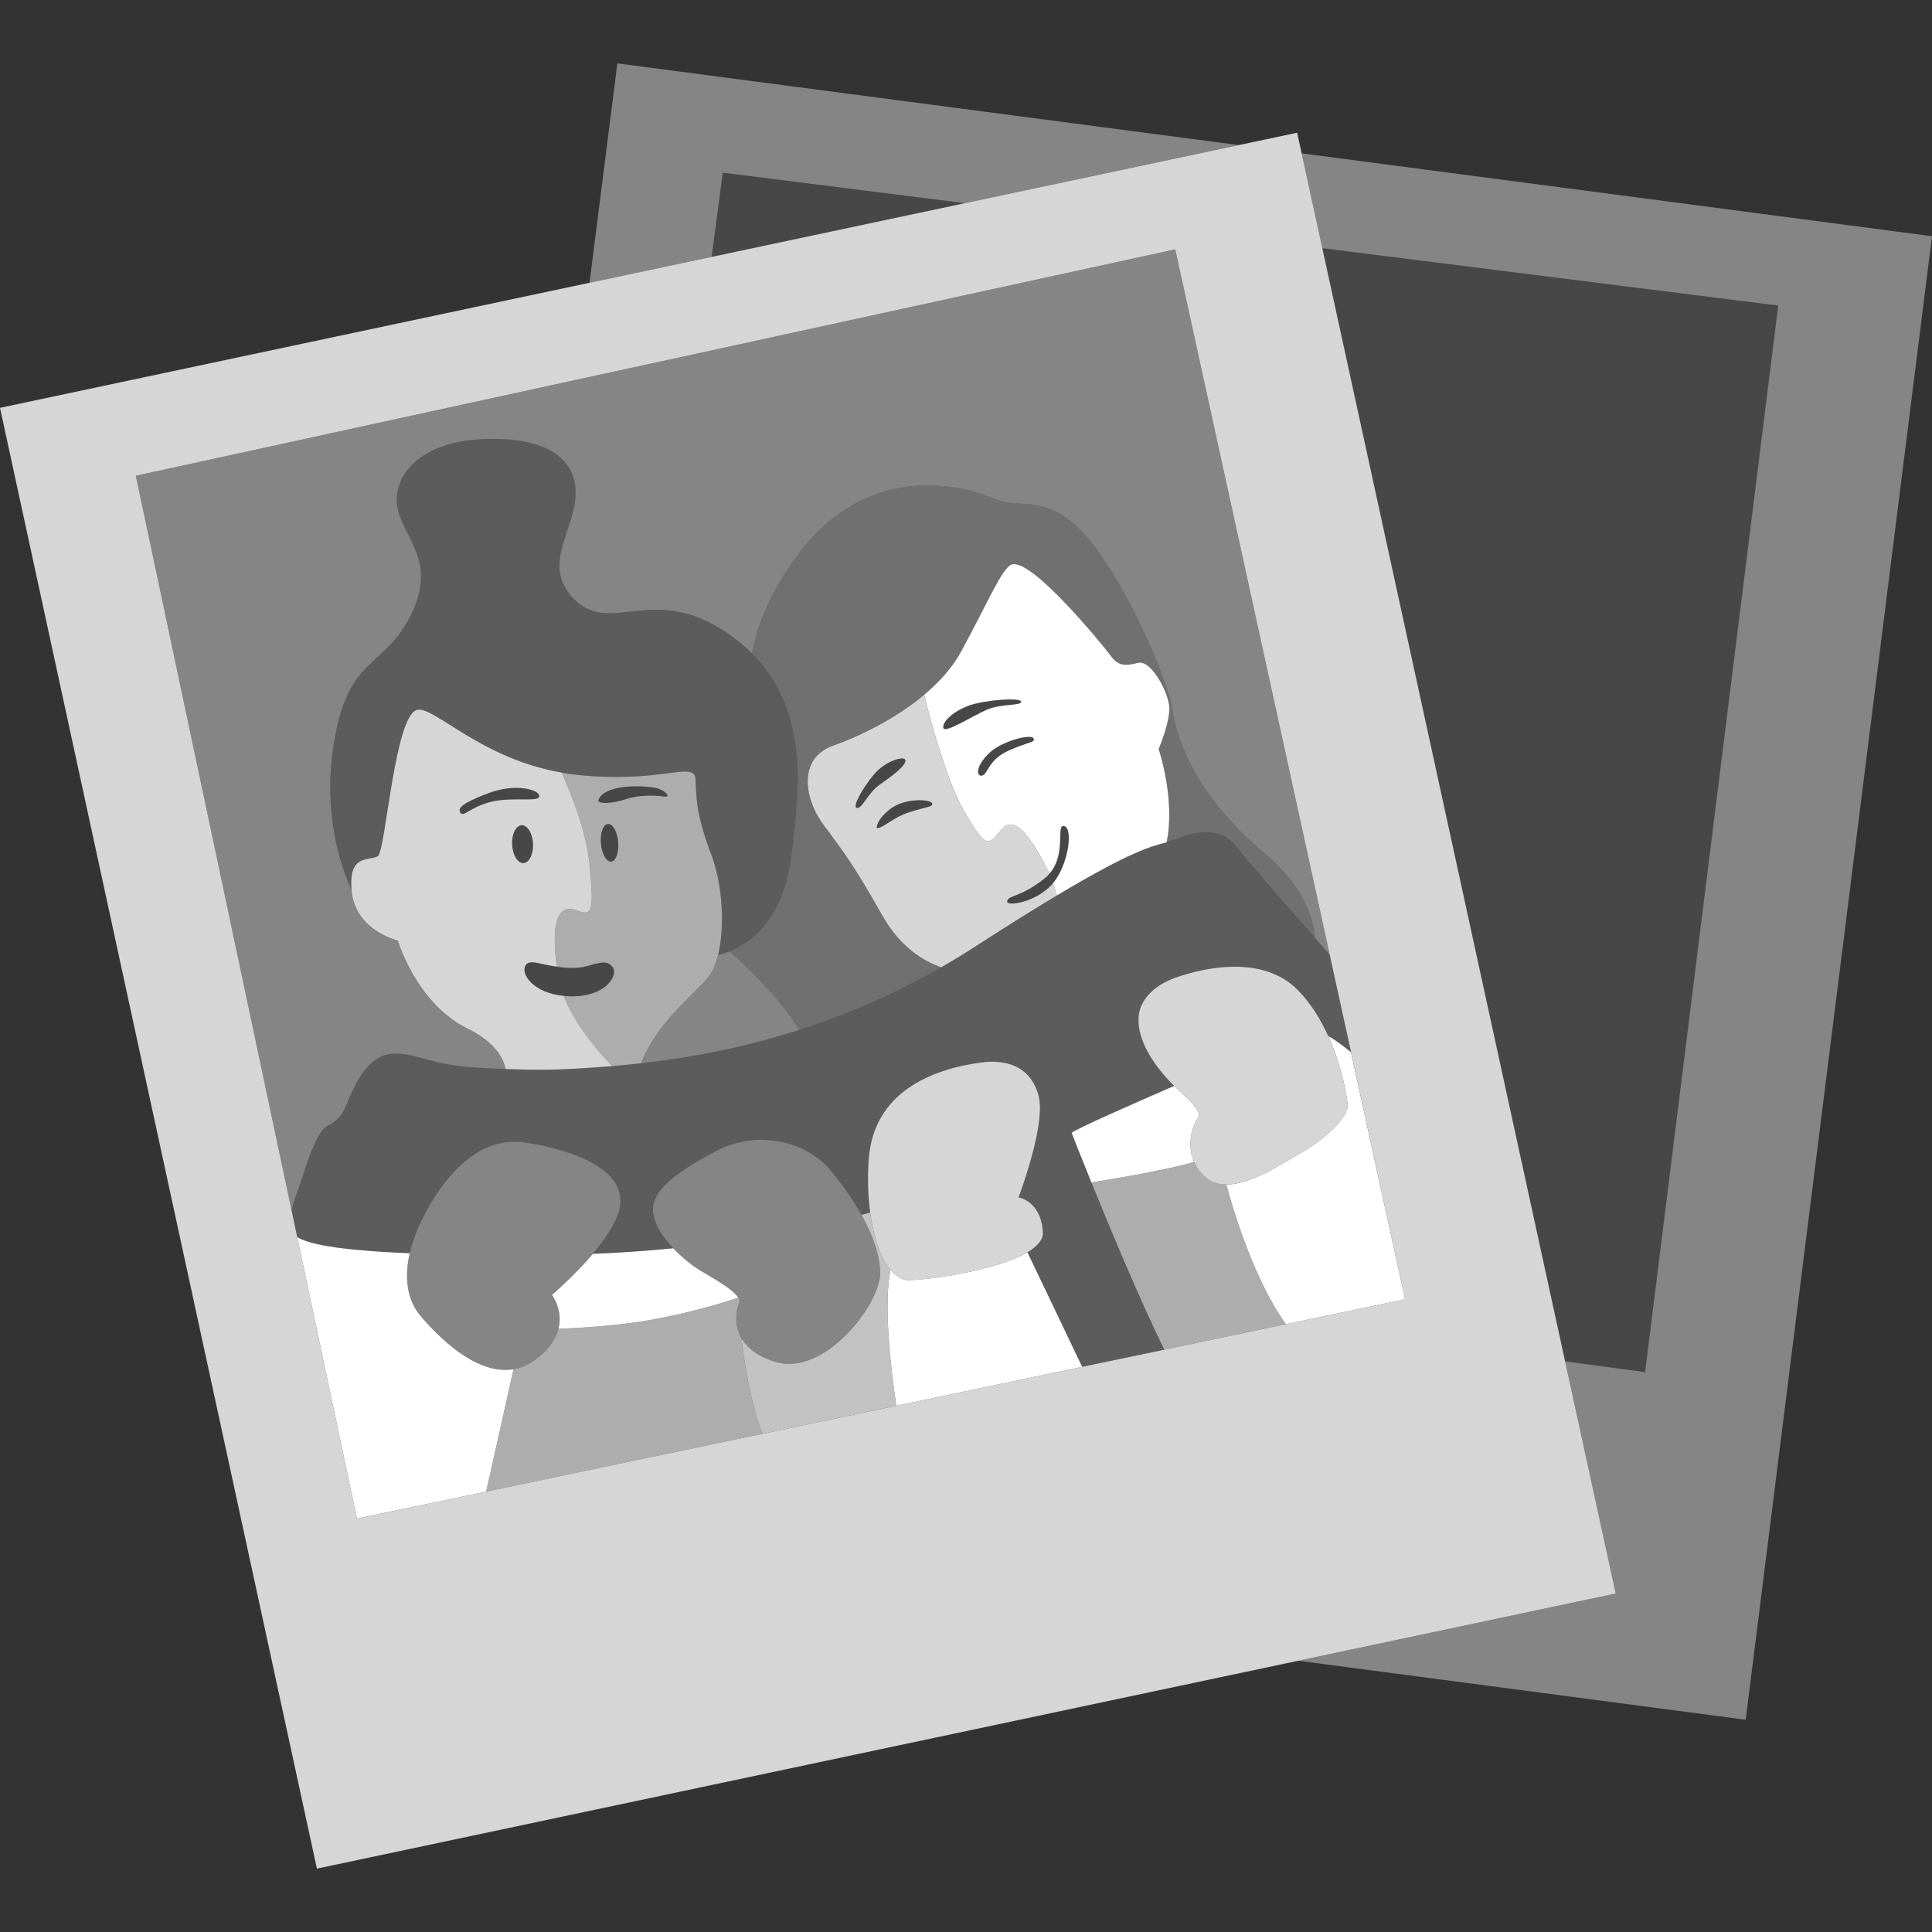 <svg fill="none" height="300" viewBox="0 0 300 300" width="300" xmlns="http://www.w3.org/2000/svg"><rect x="0" y="0" width="300" height="300" fill="#333333" stroke="none"/><g fill="#fff"><path d="m 202.12 23.81 l 3.21 14.73 70.79 8.91 -20.67 165.61 -12.42 -1.67 7.86 36.05 -49.3 10.44 69.48 9.16 28.93 -230.36 z" opacity=".4"/><path d="m 112.23 26.81 l 37.6 4.74 42.53 -9.02 -96.5 -12.69 -4.32 34.07 18.97 -4.02 z" opacity=".4"/><path d="m 255.45 213.06 l 20.67 -165.61 -70.79 -8.91 37.7 172.85 z" opacity=".1"/><path d="m 110.51 39.89 l 39.32 -8.34 -37.6 -4.74 z" opacity=".1"/><path d="m 108.96 197.42 c -1.21 -.7 -2.92 -2.01 -4.42 -3.59 -3.9 .39 -8.07 .69 -12.48 .87 -2.96 3.49 -6.36 6.37 -6.36 6.37 s 1.77 2.31 1.02 5.27 c 4 -.16 9.47 -.53 14.12 -1.35 6.06 -1.05 11.28 -2.65 13.8 -3.49 -.74 -1.23 -3.61 -2.87 -5.68 -4.08 z"/><path d="m 186.01 173.63 c .81 -.94 -1.49 -2.97 -3.25 -4.59 -.13 -.12 -.28 -.27 -.44 -.42 -5.03 2.18 -16.02 7 -15.91 7.31 .04 .12 1.25 3.22 3.06 7.68 4.17 -.67 11.95 -2 15.95 -3.18 -1.32 -2.94 -.04 -6.06 .59 -6.8 z"/><path d="m 65.29 204.32 c -2.16 -2.55 -2.49 -6.07 -1.67 -9.72 -11.63 -.47 -15.85 -1.5 -17.47 -2.51 l 9.27 43.72 12.12 -2.53 7.95 -1.66 4.25 -19.01 c -5.86 1.01 -11.83 -5.22 -14.45 -8.29 z"/><path d="m 218.18 201.75 l -8.4 -38.36 c -1.12 -.92 -2.36 -1.85 -3.54 -2.53 2.19 4.8 2.93 9.5 3.02 10.74 .13 1.9 -3.65 5.41 -7.3 7.44 -2.8 1.55 -7.66 4.92 -11.54 4.89 1.03 3.84 4.29 14.83 9.25 21.69 l .15 -.03 z"/><path d="m 138.27 197.16 c -1.49 -1.81 -2.62 -4.99 -3.15 -8.89 -.42 .12 -.87 .24 -1.35 .37 1.72 3.07 2.82 6.13 2.9 8.92 .13 4.87 -8.65 16.22 -16.22 13.92 -2.9 -.88 -4.48 -2.25 -5.31 -3.68 .38 3.36 1.3 9.62 3.23 14.84 l 20.8 -4.35 c -.89 -6.08 -1.99 -15.82 -.9 -21.13 z" opacity=".7"/><path d="m 87.53 154.64 c -4.63 -.45 -6.51 -3.21 -6.02 -4.53 .41 -1.08 1.69 -.61 2.78 -.41 .43 .09 1.24 .27 2.19 .41 -.4 -2.82 -.43 -4.87 -.18 -6.3 .4 -2.39 1.57 -3.03 3.06 -2.49 2.56 .95 2.97 .68 2.16 -7.3 -.5 -4.92 -2.7 -10.49 -4.31 -14.06 -12.57 -2.14 -19.88 -10.42 -22.46 -9.73 -3.51 .95 -4.86 21.9 -6.08 22.71 -1.2 .8 -4.6 -.48 -4.08 5.26 .01 .1 .01 .18 .02 .28 .68 6.09 7.17 7.57 7.17 7.57 s 2.84 9.74 10.81 13.66 c 4.11 2.02 5.52 4.43 5.93 6.29 4.53 .18 7.33 .14 11.11 -.07 1.76 -.1 3.57 -.23 5.43 -.38 -2.82 -2.95 -5.99 -6.87 -7.53 -10.91 z m -8.01 -23.56 c -.06 -1.62 .63 -2.94 1.52 -2.94 .9 0 1.67 1.32 1.73 2.94 .05 1.63 -.63 2.94 -1.53 2.94 -.89 0 -1.66 -1.31 -1.72 -2.94 z m -3.62 -7.94 c 4.13 -1.55 7.84 -.54 7.84 .48 0 1.01 -4.05 .06 -7.43 .87 -3.38 .82 -4.39 2.58 -4.87 1.63 -.33 -.68 .34 -1.42 4.46 -2.98 z" opacity=".8"/><path d="m 113.3 147.72 c -.57 .22 -1.17 .42 -1.8 .59 -.26 1.09 -.62 2.03 -1.06 2.75 -1.79 2.91 -8.14 6.96 -10.86 14.04 7.61 -.87 15.9 -2.4 24.56 -5.18 -3.33 -5.34 -8.79 -10.39 -10.84 -12.2 z" opacity=".4"/><path d="m 110.44 132.67 c -2.3 -6.08 -2.3 -8.51 -2.43 -11.62 -.14 -3.11 -5.41 .81 -19.06 -.81 -.6 -.07 -1.16 -.18 -1.74 -.27 1.61 3.56 3.81 9.14 4.31 14.06 .81 7.97 .4 8.24 -2.17 7.29 -1.48 -.54 -2.65 .1 -3.05 2.49 -.25 1.43 -.22 3.49 .18 6.3 1.4 .21 3.12 .34 4.56 -.07 2.44 -.67 3.32 -.94 4.13 .21 s -1.02 4.53 -6.49 4.46 c -.4 -.01 -.78 -.03 -1.15 -.07 1.53 4.04 4.71 7.97 7.52 10.91 1.48 -.13 2.99 -.28 4.52 -.45 2.73 -7.08 9.08 -11.13 10.87 -14.04 .44 -.72 .79 -1.66 1.06 -2.75 1.05 -4.25 .77 -10.8 -1.06 -15.64 z m -17.5 -8.51 c 1.15 -2.64 8.04 -2.17 9.32 -1.69 1.29 .47 1.96 1.42 .75 1.21 -1.22 -.2 -3.86 -.27 -5.82 .41 s -4.61 .87 -4.25 .07 z m 1.9 9.63 c -.74 0 -1.43 -1.31 -1.54 -2.93 -.11 -1.61 .41 -2.92 1.15 -2.92 .75 0 1.44 1.31 1.55 2.92 .11 1.62 -.41 2.93 -1.16 2.93 z" opacity=".6"/><path d="m 116.78 101.47 c -.66 -.66 -1.37 -1.3 -2.15 -1.92 -12.3 -9.73 -19.19 -.94 -25.01 -6.08 -5.81 -5.14 -.67 -10.68 -.27 -16.22 .41 -5.54 -3.77 -9.53 -14.46 -9.06 -9.19 .41 -13.79 5.27 -13.25 10.14 s 6.49 8.52 2.16 17.17 c -4.32 8.65 -9.86 6.08 -12.03 20.41 -1.63 10.85 1.3 18.98 2.82 22.29 -.53 -5.74 2.88 -4.46 4.08 -5.26 1.22 -.81 2.57 -21.76 6.08 -22.71 2.58 -.69 9.89 7.59 22.46 9.73 .57 .1 1.14 .2 1.74 .27 13.65 1.63 18.92 -2.29 19.06 .82 .13 3.1 .13 5.54 2.43 11.62 1.83 4.84 2.11 11.39 1.06 15.64 .63 -.17 1.23 -.37 1.8 -.6 8.11 -3.28 9.5 -12.49 9.85 -17.2 .01 -.19 .03 -.39 .05 -.6 .53 -5.51 2.96 -19.03 -6.42 -28.44 z" opacity=".2"/><path d="m 164.13 139.04 c -.18 -.62 -.39 -1.26 -.62 -1.9 -.11 .14 -.23 .28 -.35 .4 -2.63 2.64 -6.67 3.17 -6.76 2.5 -.13 -1.01 2.03 -.61 5.82 -3.65 .27 -.22 .51 -.46 .72 -.7 -.15 -.37 -.32 -.72 -.49 -1.06 -1.82 -3.54 -4.66 -8.31 -6.79 -5.98 s -2.23 3.75 -5.88 -2.53 c -2.63 -4.54 -5.11 -13.55 -6.28 -18.23 -4.7 3.94 -10.51 6.62 -14.13 7.89 -5.41 1.89 -4.6 8.11 -1.49 12.3 s 4.6 6.08 9.19 14.19 c 2.85 5.02 6.61 7.08 9.08 7.93 1.75 -1 3.5 -2.06 5.25 -3.2 5.12 -3.31 9.3 -5.91 12.73 -7.96 z m -31.11 -13.6 c -.68 -.2 .94 -3.11 2.7 -5.2 1.76 -2.1 4.8 -2.98 4.87 -2.17 s -1.89 2.3 -3.92 3.72 -2.81 3.9 -3.65 3.65 z m 8.18 .68 c -2.71 .88 -4.33 2.7 -5.07 2.43 0 0 -.07 -1.28 2.16 -2.97 s 6.08 -1.49 6.42 -.88 c .34 .6 -.81 .54 -3.51 1.42 z" opacity=".8"/><path d="m 141.13 198.78 c -1.04 0 -2.01 -.59 -2.86 -1.62 -1.09 5.31 .01 15.05 .9 21.13 l 28.87 -6.05 -8.5 -17.79 c -4.79 2.84 -15.33 4.32 -18.41 4.32 z"/><path d="m 115.14 207.8 c -1.34 -2.31 -.71 -4.76 -.37 -5.51 .1 -.23 .04 -.5 -.13 -.79 -2.52 .84 -7.74 2.44 -13.8 3.49 -4.65 .82 -10.12 1.19 -14.12 1.35 -.38 1.52 -1.43 3.22 -3.72 4.87 -1.07 .77 -2.16 1.22 -3.26 1.4 l -4.25 19.01 42.88 -8.98 c -1.93 -5.22 -2.85 -11.48 -3.23 -14.84 z" opacity=".6"/><path d="m 187.22 182.82 c -.86 -.74 -1.43 -1.56 -1.8 -2.39 -4 1.18 -11.78 2.51 -15.95 3.18 3 7.39 7.65 18.52 11.32 25.97 l 18.88 -3.96 c -4.96 -6.85 -8.22 -17.85 -9.25 -21.69 -1.18 0 -2.28 -.32 -3.2 -1.11 z" opacity=".6"/><path d="m 243.03 211.39 l -37.7 -172.85 -3.21 -14.73 -.7 -3.2 -9.06 1.92 -42.53 9.02 -39.32 8.34 -18.97 4.02 -91.54 19.42 49.21 226.83 152.38 -32.28 49.3 -10.44 z m -43.21 -5.8 l -.15 .03 -18.88 3.96 -12.75 2.66 -28.87 6.05 -20.8 4.35 -42.88 8.98 -7.95 1.66 -12.12 2.54 -9.27 -43.73 -.88 -4.16 -24.18 -114.06 68.55 -14.93 18.9 -4.11 73.95 -16.11 23.98 109.52 3.32 15.15 8.39 38.36 z" opacity=".8"/><path d="m 81.65 177.42 c -8.38 -1.35 -13.92 7.3 -16.36 12.43 -.74 1.56 -1.31 3.17 -1.67 4.76 -.82 3.64 -.49 7.17 1.67 9.71 2.62 3.07 8.59 9.3 14.45 8.3 1.1 -.19 2.19 -.64 3.26 -1.41 2.29 -1.65 3.34 -3.34 3.72 -4.87 .75 -2.96 -1.02 -5.27 -1.02 -5.27 s 3.4 -2.88 6.35 -6.37 c 2.01 -2.38 3.81 -5.04 4.2 -7.28 .94 -5.54 -6.22 -8.65 -14.6 -10 z" opacity=".4"/><path d="m 133.77 188.64 c -1.27 -2.28 -2.88 -4.57 -4.67 -6.76 -4.19 -5.14 -12.03 -6.22 -17.71 -3.25 -5.68 2.98 -10.14 5.95 -10 9.33 .07 1.98 1.48 4.09 3.15 5.87 1.5 1.58 3.21 2.89 4.42 3.59 2.07 1.21 4.94 2.85 5.68 4.08 .17 .29 .23 .56 .13 .79 -.34 .75 -.97 3.21 .37 5.51 .83 1.43 2.41 2.8 5.31 3.68 7.56 2.3 16.35 -9.05 16.22 -13.92 -.08 -2.79 -1.18 -5.85 -2.9 -8.92 z" opacity=".4"/><path d="m 158.16 185.93 s .32 -.83 .75 -2.12 c 1.18 -3.51 3.25 -10.43 2.36 -13.69 -1.22 -4.46 -4.87 -5.68 -8.92 -5.14 -7.91 1.06 -16.63 4.73 -17.44 14.87 -.24 2.99 -.14 5.86 .21 8.42 .53 3.9 1.66 7.08 3.14 8.89 .86 1.03 1.83 1.62 2.87 1.62 3.07 0 13.62 -1.49 18.41 -4.33 1.52 -.9 2.47 -1.94 2.4 -3.11 -.27 -4.87 -3.78 -5.41 -3.78 -5.41 z" opacity=".8"/><path d="m 206.24 160.86 c -1.13 -2.49 -2.65 -5.02 -4.69 -7.1 -5.94 -6.08 -16.22 -2.97 -19.19 -1.89 -2.98 1.08 -5.27 3.24 -5.54 5.81 -.47 4.44 3.52 9 5.5 10.94 .16 .15 .31 .3 .44 .42 1.76 1.62 4.06 3.65 3.25 4.59 -.63 .74 -1.91 3.86 -.59 6.8 .37 .83 .94 1.65 1.8 2.39 .92 .79 2.02 1.11 3.2 1.11 3.88 .03 8.74 -3.34 11.54 -4.89 3.65 -2.03 7.43 -5.54 7.3 -7.44 -.09 -1.24 -.83 -5.94 -3.02 -10.74 z" opacity=".8"/><path d="m 182.49 38.72 l -73.95 16.1 -18.91 4.12 -68.54 14.93 24.18 114.06 c .38 -1.6 1.08 -3.31 1.5 -4.57 .81 -2.43 2.3 -7.57 4.06 -8.51 1.75 -.95 2.29 -1.62 3.24 -3.92 s 2.97 -7.03 6.76 -7.3 c 3.78 -.27 5.81 1.76 13.25 2.16 1.67 .09 3.12 .16 4.44 .21 -.41 -1.86 -1.82 -4.27 -5.93 -6.29 -7.98 -3.92 -10.81 -13.65 -10.81 -13.65 s -6.49 -1.49 -7.17 -7.57 c -.01 -.11 -.01 -.19 -.02 -.29 -1.52 -3.31 -4.46 -11.44 -2.82 -22.29 2.17 -14.33 7.71 -11.76 12.03 -20.41 4.33 -8.65 -1.62 -12.3 -2.16 -17.17 s 4.06 -9.73 13.25 -10.14 c 10.69 -.47 14.87 3.52 14.46 9.06 -.4 5.54 -5.54 11.08 .27 16.22 5.82 5.14 12.71 -3.65 25.01 6.08 .78 .62 1.49 1.26 2.15 1.92 .73 -4 2.5 -8.7 6.1 -13.95 11.76 -17.17 27.98 -11.62 31.76 -10 3.79 1.62 7.98 -1.22 14.2 5.95 .63 .72 1.26 1.53 1.88 2.4 5.56 7.72 10.76 20.37 11.37 24.5 .55 3.78 2.77 10.4 9.25 17.37 1.4 1.5 2.98 3.02 4.8 4.53 6.42 5.32 7.88 10.38 8.07 13.42 .78 .88 1.54 1.74 2.26 2.56 z" opacity=".4"/><path d="m 196.15 132.27 c -1.82 -1.51 -3.41 -3.03 -4.81 -4.53 -6.48 -6.97 -8.7 -13.59 -9.25 -17.37 -.61 -4.13 -5.8 -16.78 -11.36 -24.5 -.63 -.87 -1.26 -1.68 -1.89 -2.4 -6.22 -7.17 -10.41 -4.33 -14.19 -5.95 -3.79 -1.62 -20.01 -7.17 -31.77 10 -3.59 5.25 -5.36 9.95 -6.1 13.95 9.38 9.41 6.95 22.93 6.42 28.44 -.02 .21 -.04 .41 -.05 .6 -.35 4.71 -1.74 13.92 -9.85 17.2 2.06 1.82 7.51 6.87 10.84 12.21 2.64 -.84 5.31 -1.81 8.01 -2.9 4.6 -1.86 9.28 -4.11 14 -6.82 -2.47 -.85 -6.23 -2.92 -9.08 -7.93 -4.59 -8.11 -6.08 -10.01 -9.19 -14.2 s -3.92 -10.4 1.49 -12.3 c 3.62 -1.27 9.43 -3.94 14.13 -7.88 2.31 -1.94 4.36 -4.18 5.74 -6.72 4.19 -7.7 6.35 -12.97 7.84 -13.51 3.07 -1.12 14.33 12.7 15.41 14.19 s 2.17 1.62 4.19 1.08 c 2.03 -.54 4.6 4.33 4.87 6.63 .27 2.29 -1.62 6.75 -1.62 6.75 s 2.62 7.71 1.23 14.47 c 2.11 -.7 5.8 -2.5 8.83 -.98 .7 .36 1.37 .88 1.97 1.65 1.81 2.32 7.43 8.76 12.26 14.24 -.19 -3.05 -1.65 -8.1 -8.07 -13.43 z" opacity=".3"/><path d="m 155.66 128.65 c 2.13 -2.33 4.97 2.43 6.79 5.98 .17 .34 .34 .69 .49 1.06 2.75 -3.11 .94 -7.79 2.32 -7.41 1.42 .39 .62 6.05 -1.75 8.86 .23 .63 .44 1.28 .62 1.9 11.7 -7 14.72 -7.6 16.61 -8.13 .13 -.03 .27 -.08 .42 -.13 1.38 -6.76 -1.24 -14.47 -1.24 -14.47 s 1.9 -4.46 1.63 -6.75 c -.27 -2.3 -2.84 -7.17 -4.87 -6.63 s -3.11 .41 -4.19 -1.08 -12.34 -15.31 -15.41 -14.19 c -1.49 .54 -3.65 5.81 -7.84 13.51 -1.38 2.54 -3.43 4.78 -5.74 6.72 1.17 4.68 3.65 13.69 6.28 18.22 3.65 6.29 3.75 4.87 5.88 2.54 z m 4.8 -14.02 c .4 .67 -.61 .47 -3.92 1.96 -3.31 1.48 -3.16 4.03 -4.26 3.85 -.81 -.14 -.47 -1.89 1.49 -3.65 s 6.28 -2.84 6.69 -2.16 z m -13.99 -1.63 c -.14 -.94 1.55 -2.56 3.99 -3.44 2.43 -.88 7.97 -1.29 8.11 -.61 .13 .67 -3.11 .27 -5.41 1.28 -2.3 1.02 -6.55 3.77 -6.69 2.77 z"/><path d="m 206.47 148.24 c -.72 -.81 -1.48 -1.67 -2.26 -2.55 -4.82 -5.47 -10.44 -11.91 -12.25 -14.23 -.61 -.78 -1.27 -1.3 -1.98 -1.66 -3.02 -1.52 -6.71 .28 -8.82 .98 -.15 .05 -.29 .1 -.42 .14 -1.89 .52 -4.91 1.13 -16.61 8.12 -3.43 2.05 -7.61 4.65 -12.73 7.96 -1.75 1.14 -3.51 2.2 -5.25 3.2 -4.72 2.71 -9.4 4.96 -14 6.82 -2.7 1.09 -5.37 2.06 -8.01 2.9 -8.66 2.78 -16.95 4.31 -24.57 5.18 -1.53 .17 -3.04 .32 -4.52 .45 -1.85 .15 -3.67 .28 -5.43 .38 -3.77 .21 -6.57 .25 -11.1 .07 -1.32 -.05 -2.77 -.12 -4.44 -.21 -7.44 -.41 -9.46 -2.43 -13.25 -2.16 -3.78 .27 -5.81 5 -6.76 7.3 -.94 2.3 -1.49 2.97 -3.24 3.92 -1.76 .94 -3.25 6.08 -4.06 8.51 -.42 1.26 -1.12 2.97 -1.5 4.57 l .88 4.16 c 1.62 1.01 5.84 2.04 17.47 2.51 .36 -1.58 .93 -3.19 1.67 -4.75 2.44 -5.13 7.98 -13.79 16.36 -12.43 8.38 1.35 15.55 4.46 14.6 10 -.38 2.24 -2.19 4.9 -4.19 7.28 4.41 -.18 8.58 -.48 12.48 -.87 -1.67 -1.78 -3.08 -3.89 -3.15 -5.87 -.14 -3.38 4.32 -6.35 10 -9.33 5.68 -2.97 13.52 -1.89 17.71 3.25 1.79 2.19 3.4 4.48 4.67 6.76 .48 -.13 .93 -.25 1.35 -.37 -.35 -2.56 -.45 -5.43 -.21 -8.42 .81 -10.14 9.53 -13.82 17.44 -14.87 4.05 -.54 7.7 .67 8.92 5.13 .89 3.26 -1.18 10.19 -2.36 13.7 -.43 1.29 -.75 2.12 -.75 2.12 s 3.52 .54 3.79 5.41 c .06 1.17 -.88 2.21 -2.41 3.11 l 8.5 17.79 12.75 -2.67 c -3.67 -7.44 -8.32 -18.57 -11.32 -25.97 -1.81 -4.45 -3.02 -7.56 -3.06 -7.67 -.11 -.32 10.88 -5.13 15.91 -7.32 -1.98 -1.93 -5.97 -6.49 -5.5 -10.93 .27 -2.57 2.56 -4.73 5.54 -5.81 2.97 -1.09 13.25 -4.2 19.19 1.89 2.04 2.08 3.56 4.6 4.69 7.1 1.18 .68 2.42 1.6 3.54 2.53 z" opacity=".2"/><path d="m 76.31 124.49 c 3.38 -.81 7.43 .14 7.43 -.87 0 -1.02 -3.71 -2.03 -7.84 -.48 -4.12 1.56 -4.8 2.3 -4.46 2.98 .48 .95 1.49 -.81 4.87 -1.63 z" opacity=".1"/><path d="m 97.19 124.09 c 1.96 -.68 4.6 -.61 5.82 -.41 1.21 .21 .54 -.74 -.75 -1.21 -1.28 -.48 -8.17 -.95 -9.32 1.69 -.36 .8 2.29 .6 4.25 -.07 z" opacity=".1"/><path d="m 95.17 150.25 c -.81 -1.15 -1.69 -.88 -4.13 -.21 -1.44 .4 -3.16 .28 -4.56 .07 -.95 -.14 -1.75 -.32 -2.19 -.4 -1.09 -.21 -2.37 -.68 -2.78 .4 -.49 1.32 1.39 4.08 6.02 4.53 .37 .04 .75 .06 1.15 .07 5.47 .07 7.3 -3.31 6.49 -4.46 z" opacity=".1"/><path d="m 81.04 128.14 c -.9 0 -1.58 1.32 -1.52 2.94 .05 1.63 .83 2.94 1.72 2.94 .9 0 1.58 -1.31 1.52 -2.94 -.05 -1.62 -.82 -2.94 -1.72 -2.94 z" opacity=".1"/><path d="m 96 130.86 c -.11 -1.61 -.8 -2.92 -1.55 -2.92 -.74 0 -1.26 1.31 -1.15 2.92 .11 1.62 .8 2.93 1.54 2.93 .75 0 1.27 -1.31 1.16 -2.93 z" opacity=".1"/><path d="m 138.29 125.58 c -2.23 1.69 -2.16 2.97 -2.16 2.97 .74 .27 2.36 -1.56 5.07 -2.43 2.7 -.88 3.85 -.81 3.51 -1.42 s -4.19 -.81 -6.42 .88 z" opacity=".1"/><path d="m 165.26 128.28 c -1.38 -.38 .43 4.3 -2.32 7.41 -.21 .24 -.45 .48 -.72 .7 -3.79 3.04 -5.95 2.64 -5.82 3.65 .09 .67 4.13 .14 6.76 -2.5 .12 -.12 .24 -.26 .35 -.4 2.37 -2.81 3.16 -8.47 1.75 -8.86 z" opacity=".1"/><path d="m 140.59 118.07 c -.07 -.81 -3.11 .07 -4.87 2.17 -1.76 2.09 -3.38 5 -2.7 5.2 .84 .25 1.62 -2.23 3.65 -3.65 2.02 -1.42 3.98 -2.91 3.92 -3.72 z" opacity=".1"/><path d="m 158.57 108.95 c -.14 -.68 -5.68 -.27 -8.11 .61 -2.44 .88 -4.13 2.5 -3.99 3.44 .14 1 4.39 -1.75 6.69 -2.77 2.3 -1.01 5.54 -.61 5.41 -1.28 z" opacity=".1"/><path d="m 152.28 120.44 c 1.1 .18 .95 -2.37 4.26 -3.85 3.31 -1.49 4.32 -1.29 3.92 -1.96 -.41 -.68 -4.73 .4 -6.69 2.16 s -2.3 3.51 -1.49 3.65 z" opacity=".1"/></g></svg>
